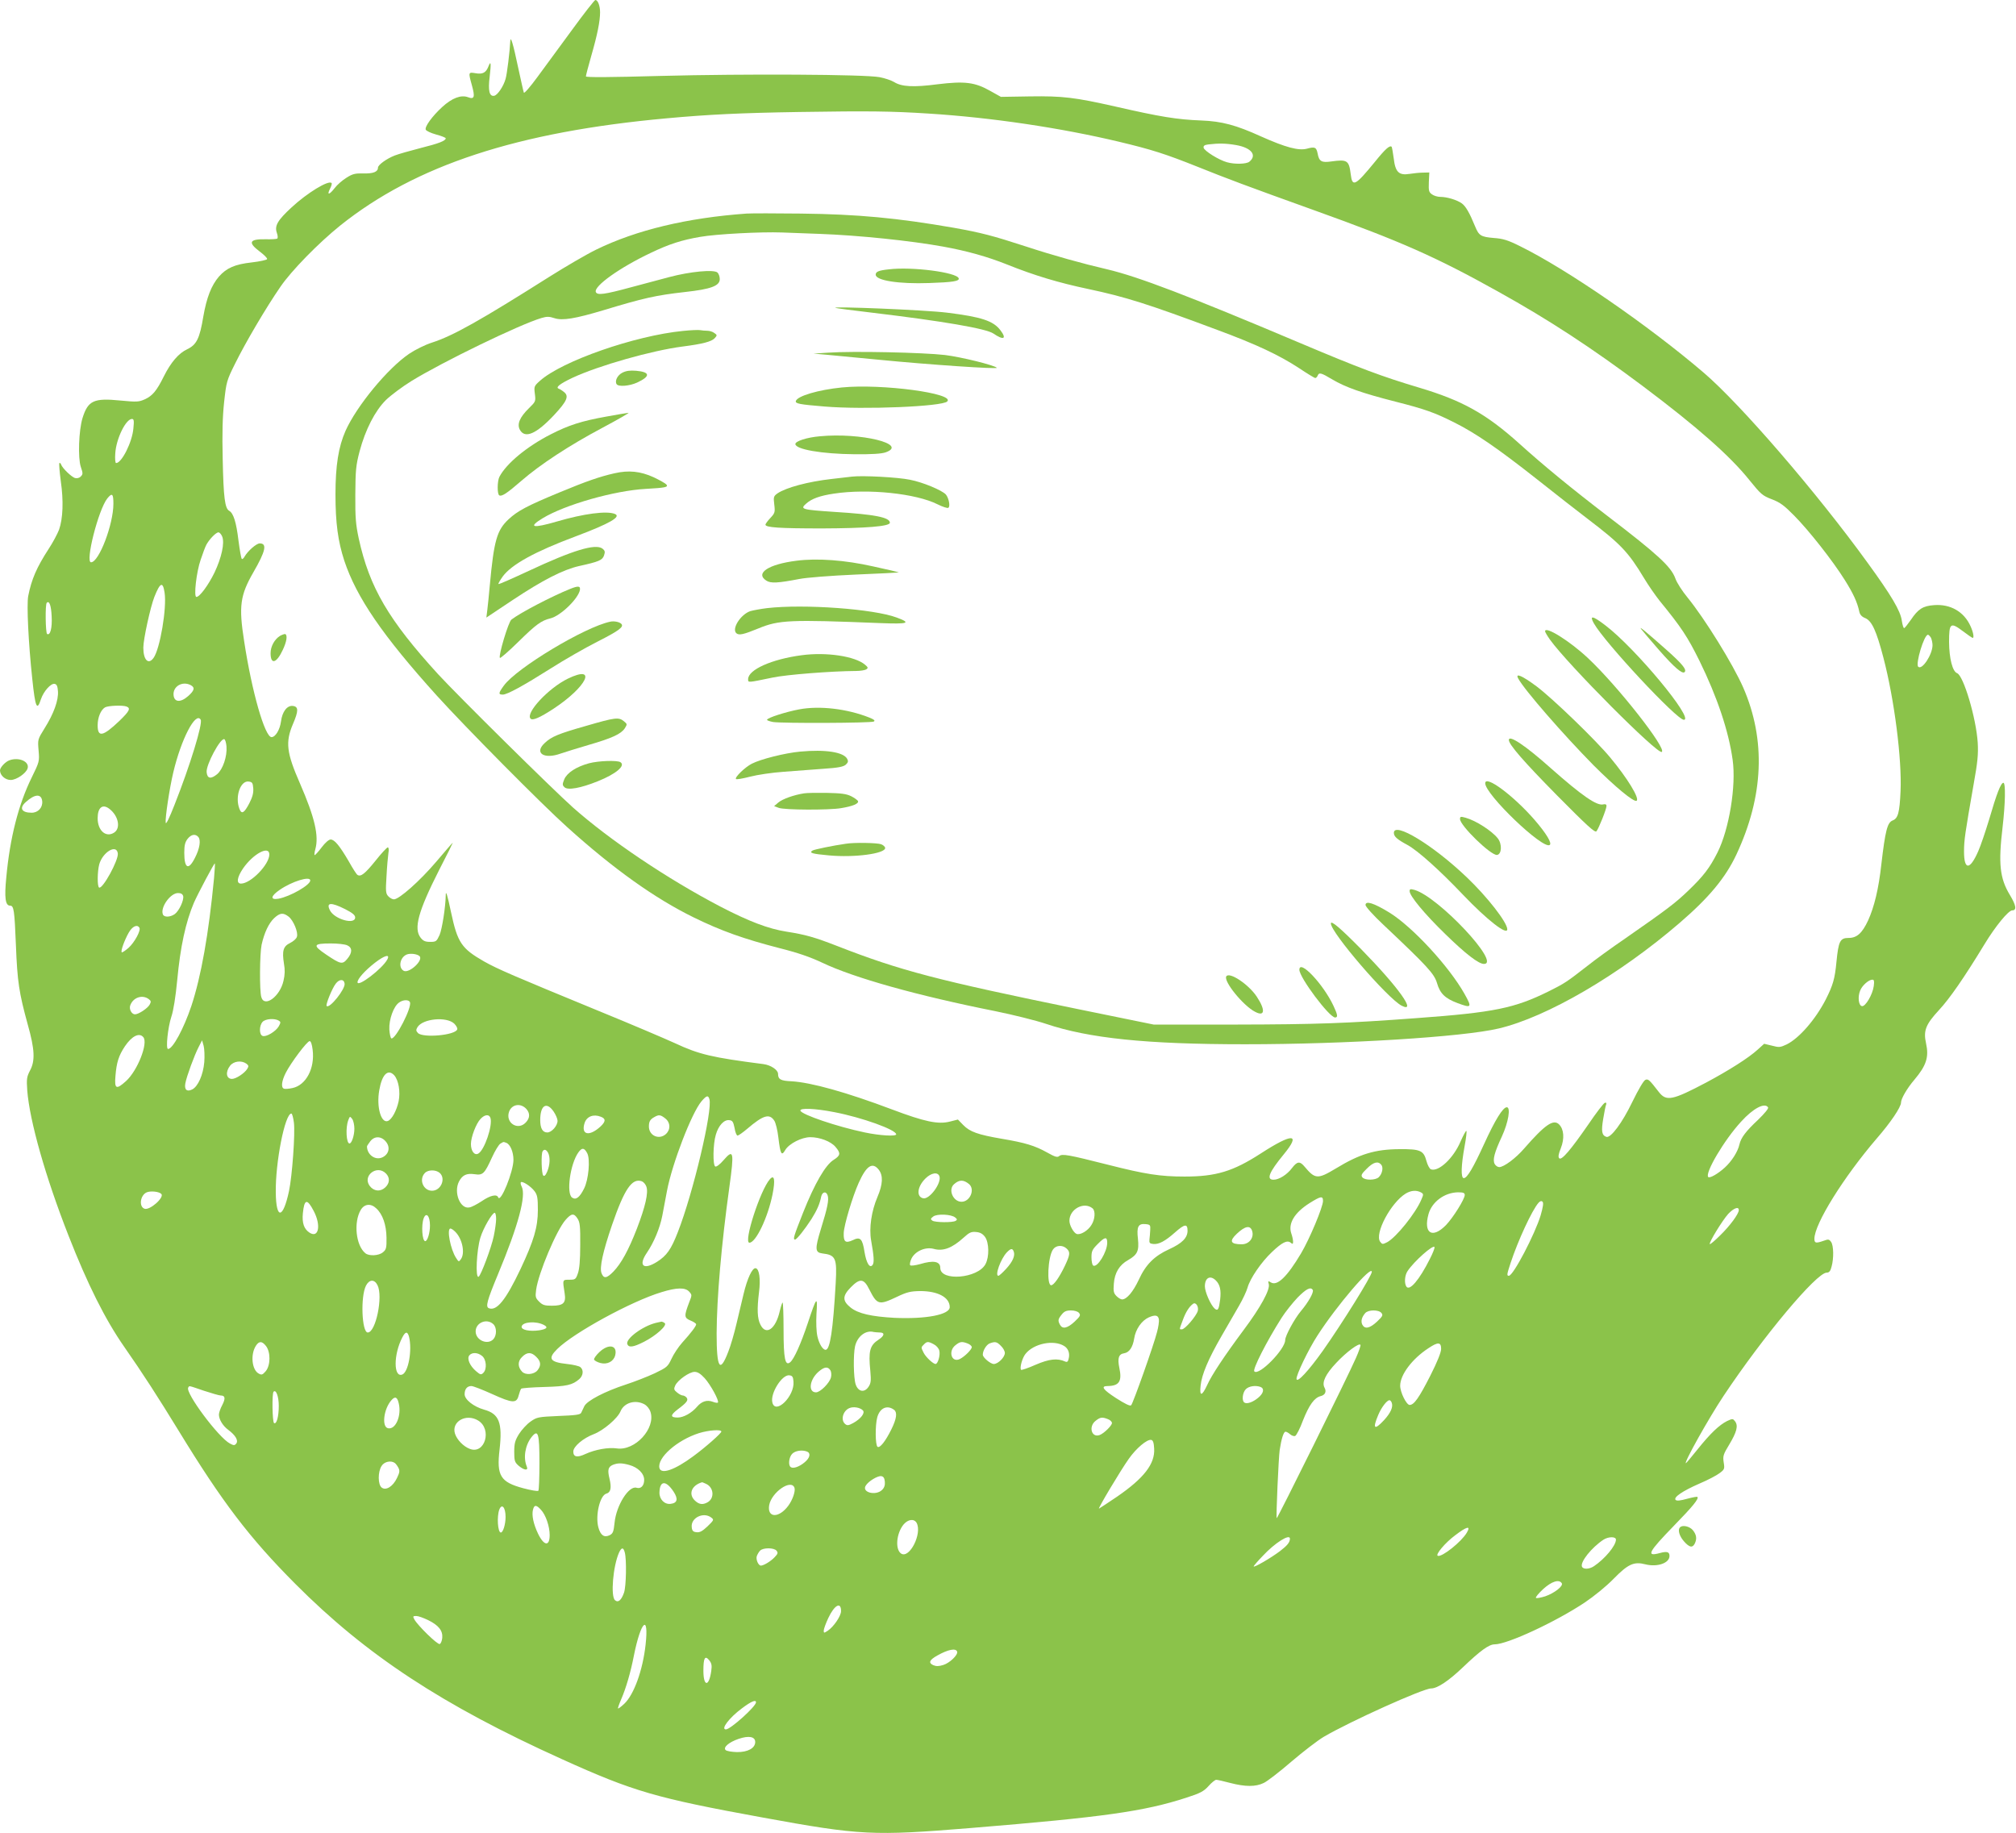 <?xml version="1.0" standalone="no"?>
<!DOCTYPE svg PUBLIC "-//W3C//DTD SVG 20010904//EN"
 "http://www.w3.org/TR/2001/REC-SVG-20010904/DTD/svg10.dtd">
<svg version="1.0" xmlns="http://www.w3.org/2000/svg"
 width="1280pt" height="1164pt" viewBox="0 0 1280 1164"
 preserveAspectRatio="xMidYMid meet">
<g transform="translate(0,1164) scale(0.1,-0.1)"
fill="#8bc34a" stroke="none">
<path d="M3634 11453 c-76 -104 -176 -239 -221 -301 -46 -63 -85 -108 -87
-100 -3 7 -19 81 -37 163 -30 143 -47 201 -49 165 -3 -65 -21 -212 -30 -241
-13 -47 -51 -103 -72 -107 -31 -6 -40 32 -29 121 10 86 8 106 -8 65 -15 -39
-36 -51 -81 -43 -47 8 -47 7 -24 -76 21 -75 16 -92 -25 -76 -44 16 -101 -5
-164 -63 -63 -58 -111 -124 -104 -143 3 -8 33 -22 66 -31 34 -9 61 -20 61 -24
0 -16 -44 -33 -160 -62 -66 -17 -140 -38 -163 -47 -52 -20 -107 -60 -107 -77
0 -27 -30 -39 -93 -37 -53 1 -69 -3 -108 -28 -26 -16 -59 -45 -74 -65 -34 -44
-51 -47 -30 -5 9 17 14 34 10 37 -19 20 -155 -63 -254 -155 -89 -82 -109 -117
-93 -162 6 -17 7 -33 2 -36 -5 -3 -38 -5 -73 -4 -104 2 -115 -20 -38 -78 28
-21 49 -42 47 -48 -1 -5 -45 -15 -97 -21 -108 -12 -160 -35 -209 -90 -48 -56
-78 -133 -99 -253 -23 -140 -43 -180 -102 -208 -55 -26 -104 -83 -149 -173
-45 -91 -72 -123 -120 -145 -38 -17 -51 -18 -155 -8 -170 17 -206 0 -241 -111
-24 -78 -30 -253 -11 -310 14 -41 14 -47 0 -61 -9 -10 -23 -13 -37 -10 -22 7
-80 62 -88 86 -3 8 -8 12 -11 9 -3 -3 1 -55 9 -115 18 -125 14 -236 -11 -308
-10 -26 -39 -81 -66 -122 -76 -117 -109 -193 -130 -300 -10 -55 1 -293 26
-526 19 -182 30 -206 55 -128 17 50 63 102 87 97 13 -2 19 -15 21 -47 4 -57
-27 -143 -85 -235 -44 -71 -44 -71 -38 -141 6 -69 5 -72 -44 -172 -84 -171
-138 -383 -161 -633 -13 -130 -6 -180 24 -180 24 0 28 -28 37 -250 9 -232 20
-304 75 -504 45 -159 48 -232 14 -294 -20 -39 -22 -52 -17 -125 15 -194 116
-550 262 -922 121 -309 232 -531 353 -705 118 -169 216 -321 347 -535 275
-450 448 -678 740 -971 451 -453 934 -770 1693 -1113 455 -206 597 -247 1277
-371 619 -113 696 -117 1320 -66 841 69 1098 105 1366 192 90 29 111 40 142
74 19 22 42 40 49 40 8 0 48 -9 89 -20 96 -25 162 -25 213 0 23 11 102 72 176
136 74 63 166 134 205 157 167 98 631 307 681 307 40 0 112 48 203 135 111
106 165 145 201 145 80 0 386 142 571 265 61 41 137 103 184 151 92 94 129
111 202 92 76 -19 153 8 153 53 0 26 -15 31 -60 19 -91 -25 -76 4 90 175 118
121 158 170 147 181 -2 3 -32 -3 -66 -12 -43 -12 -65 -14 -72 -7 -16 16 44 57
152 104 52 22 109 52 127 66 31 23 33 27 26 69 -6 40 -2 51 35 112 48 80 58
119 38 147 -15 19 -16 19 -51 3 -50 -25 -106 -78 -187 -179 -39 -49 -73 -89
-75 -89 -15 0 145 286 239 427 253 380 591 783 655 783 16 0 24 10 31 38 15
53 13 135 -3 157 -13 18 -18 18 -48 7 -49 -17 -58 -15 -58 13 0 94 185 391
396 637 88 101 154 199 154 228 0 24 38 90 85 145 76 90 93 144 74 230 -18 81
-3 120 82 212 68 73 160 206 289 418 69 114 152 215 176 215 30 0 25 32 -15
98 -64 106 -74 198 -46 432 17 147 20 280 5 280 -16 0 -43 -69 -90 -231 -24
-79 -55 -171 -70 -204 -53 -121 -90 -121 -90 -1 0 73 7 117 60 421 27 149 31
196 27 270 -10 156 -90 425 -131 441 -29 11 -50 92 -51 198 0 122 9 128 90 67
30 -23 57 -41 60 -41 10 0 4 36 -14 75 -41 91 -127 141 -231 133 -71 -5 -101
-24 -148 -94 -19 -27 -37 -50 -42 -52 -4 -2 -11 20 -15 47 -8 62 -66 160 -218
369 -322 445 -807 1007 -1040 1206 -353 302 -871 658 -1166 803 -76 38 -108
48 -166 52 -83 7 -95 15 -119 73 -36 88 -60 129 -85 147 -31 22 -94 41 -136
41 -17 0 -41 7 -53 16 -20 14 -22 23 -20 77 l3 62 -40 -1 c-22 0 -60 -4 -85
-8 -68 -11 -91 11 -101 99 -5 37 -11 70 -13 73 -12 11 -39 -12 -106 -95 -126
-154 -144 -163 -154 -79 -11 88 -22 95 -123 81 -62 -9 -78 0 -87 50 -8 40 -17
45 -68 31 -53 -14 -135 8 -292 78 -158 72 -249 96 -378 101 -155 6 -260 23
-548 89 -257 58 -333 67 -540 64 l-185 -3 -68 38 c-97 55 -162 63 -334 42
-153 -20 -228 -16 -276 14 -18 11 -60 25 -92 31 -94 18 -855 22 -1388 8 -326
-9 -477 -10 -477 -3 0 6 15 64 34 130 39 135 56 221 56 277 0 41 -14 78 -30
78 -5 0 -71 -84 -146 -187z m2261 -534 c400 -25 841 -91 1210 -179 209 -50
294 -77 504 -161 182 -73 298 -117 738 -275 546 -196 770 -295 1166 -516 324
-180 595 -358 917 -599 345 -259 555 -444 678 -598 72 -89 82 -98 142 -121 53
-20 79 -40 142 -104 93 -94 242 -283 320 -407 54 -86 80 -141 93 -202 4 -20
16 -33 39 -42 41 -18 70 -81 114 -250 70 -267 118 -647 109 -848 -6 -136 -16
-173 -50 -186 -34 -13 -47 -65 -72 -279 -17 -155 -45 -270 -84 -356 -38 -81
-71 -111 -124 -111 -54 0 -64 -20 -77 -152 -10 -107 -22 -148 -68 -239 -66
-128 -169 -246 -248 -285 -40 -19 -49 -20 -93 -8 l-50 12 -41 -37 c-58 -53
-183 -132 -327 -209 -214 -113 -253 -121 -300 -61 -62 80 -68 85 -86 78 -11
-4 -45 -62 -83 -140 -64 -133 -137 -231 -165 -222 -29 10 -33 36 -20 114 7 42
15 84 19 92 3 10 0 13 -9 10 -8 -3 -55 -64 -105 -138 -110 -159 -169 -229
-184 -214 -8 8 -5 27 10 64 24 61 20 120 -11 151 -36 36 -90 -2 -221 -152 -54
-63 -130 -119 -159 -119 -10 0 -23 9 -29 20 -14 26 -2 72 46 175 41 89 57 185
31 185 -25 0 -75 -82 -144 -233 -69 -151 -108 -217 -129 -217 -20 0 -17 82 5
202 10 54 15 98 11 98 -4 0 -20 -30 -36 -66 -45 -107 -140 -196 -189 -178 -9
4 -21 27 -28 52 -18 68 -39 77 -172 76 -155 -1 -253 -31 -404 -123 -115 -69
-131 -68 -198 12 -30 36 -47 34 -79 -8 -32 -43 -83 -75 -118 -75 -48 0 -28 48
64 160 112 136 58 138 -146 6 -175 -113 -283 -146 -483 -146 -155 0 -250 15
-486 75 -253 64 -291 71 -310 55 -12 -10 -27 -5 -77 23 -77 43 -139 62 -288
87 -151 26 -202 44 -244 87 l-34 35 -51 -13 c-75 -19 -160 -1 -367 77 -289
109 -514 172 -640 179 -67 3 -84 12 -84 47 0 25 -46 56 -93 62 -326 42 -408
61 -562 133 -66 30 -284 123 -485 205 -542 223 -640 265 -727 314 -143 82
-168 119 -209 311 -24 114 -34 145 -34 107 -1 -71 -23 -213 -39 -250 -19 -41
-22 -44 -60 -44 -31 0 -44 6 -60 26 -46 58 -16 168 118 432 49 94 87 172 86
172 -2 0 -49 -55 -106 -122 -104 -122 -235 -238 -268 -238 -10 0 -26 9 -36 20
-16 17 -17 32 -11 127 3 60 9 125 12 146 4 22 2 37 -4 37 -5 0 -41 -38 -78
-85 -67 -83 -93 -103 -114 -90 -6 3 -31 42 -56 87 -58 99 -90 138 -115 138
-11 0 -35 -21 -56 -49 -21 -28 -41 -50 -45 -50 -3 -1 -2 16 4 37 24 85 -4 203
-97 417 -86 196 -94 263 -45 378 36 84 36 111 -1 115 -36 4 -67 -36 -75 -99
-7 -52 -35 -99 -60 -99 -42 0 -125 287 -174 610 -35 222 -25 291 59 437 78
135 88 183 40 183 -21 0 -76 -48 -97 -85 -6 -11 -14 -17 -17 -13 -4 4 -13 56
-21 117 -14 117 -32 173 -59 188 -27 16 -36 82 -41 328 -4 165 -1 268 9 362
14 128 16 137 70 245 64 130 196 355 288 488 69 101 240 276 379 388 479 383
1125 595 2075 681 262 24 465 34 840 40 445 7 586 5 820 -10z m1953 -200 c98
-17 135 -65 84 -106 -19 -15 -93 -17 -142 -3 -51 14 -144 72 -148 92 -2 12 5
18 30 21 66 8 113 7 176 -4z m-7001 -1798 c-7 -87 -74 -221 -110 -221 -5 0 -8
27 -5 63 6 92 67 217 106 217 12 0 14 -11 9 -59z m-127 -479 c0 -132 -92 -372
-142 -372 -38 0 46 332 103 405 31 38 39 31 39 -33z m691 -209 c16 -41 -4
-133 -49 -228 -39 -80 -94 -155 -115 -155 -18 0 0 159 27 236 13 39 29 82 36
95 18 34 61 79 77 79 7 0 18 -12 24 -27z m-366 -356 c15 -97 -29 -357 -70
-414 -33 -46 -65 -13 -65 65 0 54 45 258 70 322 37 93 54 100 65 27z m-717
-151 c4 -73 -9 -123 -29 -111 -10 7 -13 188 -2 198 16 16 28 -18 31 -87z
m11932 -135 c5 -11 10 -32 10 -48 -1 -60 -67 -160 -91 -136 -18 18 37 203 62
203 4 0 13 -9 19 -19z m-11049 -301 c28 -15 24 -34 -17 -70 -48 -42 -88 -39
-92 7 -5 55 56 91 109 63z m-407 -136 c27 -11 18 -29 -46 -91 -105 -100 -138
-106 -138 -28 0 50 20 98 47 114 20 11 112 15 137 5z m470 -83 c15 -23 -67
-291 -166 -541 -34 -87 -54 -127 -56 -113 -4 30 24 217 48 318 50 212 142 389
174 336z m164 -170 c5 -64 -23 -145 -59 -176 -40 -33 -63 -29 -67 12 -5 46 87
218 112 210 6 -2 12 -23 14 -46z m170 -266 c2 -30 -5 -56 -25 -95 -33 -63 -49
-72 -63 -35 -29 76 6 179 58 173 24 -3 27 -8 30 -43z m-1340 -82 c4 -40 -26
-73 -67 -73 -64 0 -80 29 -38 67 58 53 100 55 105 6z m426 -48 c58 -44 74
-123 31 -151 -52 -34 -105 12 -105 91 0 68 31 93 74 60z m566 -180 c16 -20 8
-73 -22 -131 -41 -82 -68 -69 -68 32 0 47 5 67 21 88 23 29 50 34 69 11z
m-512 -103 c6 -42 -97 -230 -119 -217 -12 8 -11 101 1 147 22 78 110 131 118
70z m962 -7 c0 -64 -118 -185 -180 -185 -31 0 -25 40 13 96 65 94 167 148 167
89z m-351 -150 c-34 -355 -82 -624 -144 -812 -48 -143 -118 -273 -148 -273
-16 0 -1 138 21 205 13 37 27 126 37 230 20 215 54 370 106 493 25 57 130 255
133 250 2 -2 -1 -43 -5 -93z m611 -15 c0 -29 -127 -102 -202 -116 -54 -9 -50
17 9 57 77 53 193 89 193 59z m-807 -99 c6 -26 -26 -95 -54 -115 -29 -20 -68
-21 -75 -1 -17 44 48 135 96 135 19 0 29 -6 33 -19z m1028 -83 c47 -24 64 -38
64 -53 0 -48 -131 -12 -160 45 -26 51 6 53 96 8z m-358 -48 c30 -24 62 -100
52 -128 -3 -12 -23 -29 -43 -39 -44 -21 -52 -50 -39 -132 7 -37 6 -71 -3 -108
-22 -100 -122 -173 -141 -103 -12 41 -10 275 2 332 17 76 45 136 80 169 37 34
57 36 92 9z m-948 -70 c11 -17 -31 -94 -69 -128 -21 -18 -40 -31 -43 -28 -8 7
17 76 44 124 23 41 54 55 68 32z m1320 -112 c33 -15 33 -47 -1 -87 -30 -36
-42 -33 -134 29 -87 59 -82 70 31 70 43 0 90 -5 104 -12z m458 -68 c29 -26
-68 -114 -101 -93 -35 21 -22 86 21 103 23 9 66 3 80 -10z m-204 -22 c-31 -58
-189 -179 -189 -144 0 21 46 73 110 123 62 48 99 58 79 21z m-271 -153 c5 -35
-96 -161 -114 -142 -8 7 35 113 58 142 23 30 52 30 56 0z m9709 -15 c-7 -54
-53 -132 -75 -128 -22 4 -28 60 -11 100 13 32 54 68 77 68 11 0 13 -9 9 -40z
m-10953 -83 c15 -11 16 -17 7 -34 -12 -24 -71 -63 -94 -63 -21 0 -39 33 -30
57 18 50 76 70 117 40z m1659 -20 c13 -34 -91 -236 -118 -230 -5 2 -11 27 -13
57 -3 63 27 147 62 171 26 19 62 19 69 2z m-833 -117 c13 -8 13 -12 0 -36 -19
-33 -81 -70 -103 -61 -22 8 -22 64 0 89 18 20 77 24 103 8z m1114 -19 c13 -13
22 -29 19 -37 -14 -37 -216 -55 -249 -23 -13 14 -14 20 -3 38 34 54 184 68
233 22z m-1974 -86 c32 -38 -37 -213 -110 -279 -62 -56 -74 -50 -67 32 7 88
21 130 60 189 44 65 91 89 117 58z m387 -159 c-7 -80 -40 -155 -77 -173 -34
-17 -51 -1 -43 40 8 43 57 177 84 229 l22 43 10 -35 c5 -19 7 -66 4 -104z
m688 79 c15 -118 -42 -225 -128 -243 -23 -5 -48 -7 -54 -4 -20 7 -15 48 11
100 33 65 136 202 152 202 8 0 15 -21 19 -55z m-421 -88 c15 -11 16 -17 6 -33
-17 -28 -72 -64 -97 -64 -37 0 -43 44 -12 84 23 29 72 35 103 13z m939 -74
c28 -32 40 -105 28 -165 -13 -60 -43 -115 -68 -125 -43 -17 -74 88 -55 195 17
100 55 138 95 95z m2001 -151 c22 -69 -103 -596 -200 -844 -43 -111 -71 -150
-132 -189 -87 -55 -121 -25 -65 57 45 66 83 158 98 235 8 41 21 112 30 159 33
173 156 493 219 568 32 37 42 40 50 14z m-1161 -64 c23 -27 22 -57 -5 -85 -50
-53 -130 -2 -106 68 17 49 75 58 111 17z m172 -15 c14 -21 25 -47 25 -59 0
-32 -38 -74 -65 -74 -30 0 -45 26 -45 79 0 94 40 119 85 54z m7711 26 c4 -7
-23 -39 -63 -78 -79 -74 -109 -114 -119 -157 -10 -46 -49 -107 -93 -147 -44
-40 -95 -69 -105 -60 -23 24 101 235 209 352 76 84 150 123 171 90z m-5929
-30 c177 -34 393 -112 393 -141 0 -14 -104 -8 -199 12 -177 37 -400 113 -409
138 -6 19 92 15 215 -9z m-3431 -66 c9 -69 -11 -340 -31 -435 -38 -178 -82
-183 -84 -10 -3 192 58 502 99 502 5 0 12 -26 16 -57z m1248 29 c15 -48 -38
-204 -77 -226 -24 -14 -47 15 -47 61 0 43 33 130 61 159 27 29 55 31 63 6z
m700 8 c33 -12 33 -30 -1 -62 -72 -66 -126 -54 -101 23 14 41 56 57 102 39z
m410 -11 c33 -26 35 -70 4 -99 -43 -39 -108 -11 -108 48 0 32 8 45 35 60 28
16 39 15 69 -9z m-1974 -65 c0 -43 -17 -94 -31 -94 -20 0 -26 99 -8 147 10 27
11 27 25 9 8 -11 14 -39 14 -62z m2666 51 c9 -13 21 -62 26 -107 13 -108 20
-120 44 -79 24 40 104 81 159 81 60 0 131 -27 160 -62 34 -40 32 -54 -12 -82
-52 -32 -121 -151 -194 -335 -59 -149 -66 -171 -51 -171 11 0 64 68 104 130
35 56 52 94 62 143 7 31 32 36 41 7 9 -27 -1 -78 -43 -213 -39 -128 -37 -149
9 -155 85 -10 94 -29 85 -189 -17 -300 -36 -423 -64 -423 -18 0 -41 37 -52 85
-7 31 -9 86 -6 145 8 116 1 109 -55 -60 -44 -132 -87 -228 -112 -249 -32 -26
-42 22 -42 207 0 94 -3 172 -6 172 -3 0 -11 -24 -18 -54 -26 -115 -88 -158
-123 -86 -20 39 -22 98 -9 205 11 84 2 149 -21 153 -21 4 -53 -63 -77 -164
-10 -43 -30 -128 -45 -189 -14 -60 -37 -140 -52 -177 -53 -139 -74 -107 -74
115 1 226 30 564 81 931 31 224 27 244 -37 170 -24 -28 -46 -44 -53 -40 -16
10 -14 143 4 202 17 59 53 97 86 92 20 -2 25 -11 33 -50 4 -27 13 -48 19 -48
5 0 33 19 61 43 102 87 141 99 172 52z m-2463 -137 c26 -35 15 -77 -25 -96
-45 -21 -97 16 -98 69 0 4 10 18 21 33 28 36 73 33 102 -6z m762 -4 c25 -10
45 -58 45 -108 0 -74 -82 -277 -97 -238 -8 22 -50 13 -104 -24 -29 -19 -64
-38 -79 -40 -58 -12 -101 95 -66 164 22 42 48 54 99 47 53 -8 63 2 111 107 19
42 43 81 53 87 22 13 18 12 38 5z m513 -65 c21 -38 9 -170 -20 -226 -28 -56
-51 -73 -75 -57 -39 25 -13 214 39 287 23 32 37 31 56 -4z m-248 2 c14 -28 12
-76 -5 -118 -11 -26 -19 -33 -26 -26 -11 11 -14 137 -4 153 10 16 23 12 35 -9z
m5290 -76 c14 -17 7 -57 -16 -79 -20 -20 -88 -21 -104 -1 -10 12 -6 22 28 55
42 42 71 50 92 25z m-3191 -31 c29 -37 27 -92 -8 -174 -38 -89 -54 -197 -40
-276 18 -101 20 -138 10 -154 -18 -26 -40 9 -52 81 -13 85 -27 99 -75 75 -46
-21 -59 -11 -57 46 2 51 56 231 95 318 49 109 87 134 127 84z m-3129 -24 c27
-27 25 -62 -4 -89 -31 -29 -73 -25 -99 10 -47 64 46 136 103 79z m342 3 c40
-36 8 -113 -49 -113 -55 0 -85 70 -46 112 20 22 70 23 95 1z m3173 -22 c13
-43 -63 -147 -103 -139 -45 9 -39 73 13 125 38 38 80 44 90 14z m-1861 -65
c14 -38 -7 -128 -60 -266 -54 -139 -100 -222 -149 -273 -43 -44 -62 -47 -76
-10 -13 35 8 134 67 306 79 229 127 299 189 277 11 -4 24 -19 29 -34z m2049
16 c39 -34 6 -112 -48 -112 -54 0 -87 78 -47 112 33 29 60 29 95 0z m-2759
-45 c18 -24 21 -43 21 -120 0 -109 -26 -195 -110 -374 -94 -198 -151 -268
-201 -249 -22 9 -13 45 58 216 130 312 180 500 150 557 -6 11 -8 23 -5 27 10
9 64 -26 87 -57z m-2370 -17 c22 -22 -74 -107 -107 -94 -37 14 -26 87 15 104
25 10 77 5 92 -10z m7997 10 c18 -10 18 -13 4 -45 -36 -87 -161 -242 -218
-272 -28 -14 -31 -14 -44 3 -37 51 67 247 162 306 34 20 67 23 96 8z m279 -17
c0 -26 -74 -144 -119 -191 -87 -89 -145 -53 -111 70 22 78 102 137 188 138 33
0 42 -4 42 -17z m-900 -38 c0 -38 -85 -241 -139 -332 -89 -150 -152 -210 -192
-185 -18 11 -19 10 -13 -12 8 -35 -52 -146 -159 -289 -122 -164 -204 -287
-233 -352 -33 -71 -49 -72 -41 -2 7 70 49 169 132 313 38 65 88 153 112 194
24 41 48 93 54 115 16 58 87 162 155 226 65 62 97 77 119 59 12 -10 15 -9 15
7 0 11 -5 34 -11 51 -22 63 19 132 115 193 72 45 86 48 86 14z m1382 -91 c-36
-119 -174 -384 -202 -384 -14 0 -13 8 11 81 47 143 136 335 177 382 11 12 19
14 26 7 7 -7 3 -34 -12 -86z m-7790 27 c48 -91 31 -175 -27 -137 -35 23 -48
61 -42 123 9 91 27 95 69 14z m397 17 c41 -37 64 -106 65 -186 1 -66 -2 -76
-23 -93 -26 -22 -88 -25 -111 -6 -61 49 -76 198 -29 276 23 38 64 42 98 9z
m4548 0 c19 -16 16 -69 -7 -105 -22 -37 -71 -66 -95 -57 -19 8 -45 55 -45 83
0 75 93 124 147 79z m4103 -11 c0 -24 -57 -101 -119 -161 -33 -33 -63 -58 -65
-55 -8 8 80 151 117 192 35 37 67 49 67 24z m-7890 -56 c0 -22 -7 -71 -15
-109 -15 -73 -81 -248 -96 -258 -22 -13 -13 170 11 248 18 60 75 158 91 158 5
0 9 -18 9 -39z m-420 -42 c0 -47 -16 -99 -30 -99 -20 0 -26 102 -10 145 16 42
40 15 40 -46z m937 44 c15 -23 18 -49 17 -168 0 -95 -5 -153 -15 -180 -13 -38
-17 -40 -54 -40 -44 0 -44 2 -30 -86 10 -62 -8 -79 -81 -79 -46 0 -59 4 -81
26 -23 23 -25 30 -19 75 14 105 129 378 187 444 37 42 53 44 76 8z m2398 7
c13 -10 13 -15 3 -21 -18 -12 -130 -11 -148 1 -13 9 -12 13 5 26 24 19 115 15
140 -6z m1238 -80 c-1 -19 -3 -46 -5 -60 -2 -21 2 -26 24 -28 35 -4 76 18 138
73 62 55 80 57 80 11 0 -45 -35 -80 -116 -117 -95 -43 -150 -98 -194 -195 -36
-76 -76 -124 -106 -124 -8 0 -24 10 -35 21 -18 18 -21 30 -17 79 5 69 35 119
91 150 59 34 70 58 62 135 -9 77 2 98 49 93 29 -3 31 -6 29 -38z m646 -2 c16
-44 -16 -88 -65 -88 -72 0 -81 20 -31 67 51 48 83 55 96 21z m-5058 -9 c45
-45 63 -136 35 -174 -13 -18 -14 -17 -30 8 -36 54 -61 187 -36 187 6 0 19 -9
31 -21z m3363 -32 c26 -36 28 -127 3 -173 -48 -91 -287 -111 -287 -24 0 42
-43 50 -129 24 -30 -8 -57 -12 -62 -7 -4 4 -1 23 8 42 23 47 88 76 141 62 60
-17 117 5 190 71 36 33 49 39 79 36 26 -2 42 -11 57 -31z m776 -37 c0 -58 -63
-161 -89 -145 -6 3 -11 27 -11 52 0 39 5 50 39 84 46 47 61 49 61 9z m-258
-37 c24 -22 23 -38 -11 -110 -35 -73 -70 -123 -87 -123 -29 0 -21 178 11 226
18 28 60 32 87 7z m2307 -65 c-67 -134 -130 -208 -150 -176 -14 22 -10 72 8
98 41 62 164 171 171 152 2 -6 -11 -39 -29 -74z m-2643 47 c11 -27 -6 -65 -48
-111 -22 -24 -44 -44 -49 -44 -24 0 14 106 53 148 25 26 36 28 44 7z m2274
-130 c0 -25 -189 -328 -311 -501 -92 -129 -162 -204 -167 -180 -5 21 75 188
133 277 123 191 345 450 345 404z m-990 -55 c26 -26 34 -61 27 -121 -8 -62
-14 -74 -34 -58 -25 21 -63 106 -63 142 0 55 34 73 70 37z m-5323 -30 c36 -71
-11 -300 -62 -300 -38 0 -47 229 -11 298 21 40 54 41 73 2z m3122 -26 c50 -99
61 -102 175 -48 65 31 87 36 149 37 112 0 187 -40 187 -102 0 -48 -151 -77
-350 -68 -147 8 -232 27 -280 66 -52 42 -52 73 2 128 58 59 83 56 117 -13z
m-1143 -15 c18 -20 18 -22 0 -67 -33 -87 -33 -99 8 -116 20 -8 36 -19 36 -24
0 -11 -30 -52 -89 -117 -24 -27 -55 -74 -68 -103 -23 -49 -29 -54 -106 -91
-45 -21 -127 -53 -182 -71 -135 -44 -248 -103 -265 -138 -7 -15 -16 -34 -20
-42 -6 -12 -36 -16 -143 -20 -131 -6 -138 -7 -179 -36 -23 -16 -56 -52 -73
-79 -25 -41 -30 -59 -30 -113 0 -57 3 -66 28 -88 34 -29 63 -33 52 -6 -24 56
-11 136 30 188 42 52 50 26 50 -166 0 -92 -3 -171 -7 -175 -4 -4 -46 3 -95 16
-146 39 -171 79 -151 247 19 169 -3 226 -98 252 -67 19 -124 64 -124 98 0 33
16 52 43 52 11 0 70 -23 132 -51 130 -59 155 -60 168 -9 5 19 12 38 16 43 4 4
70 9 147 11 142 4 178 12 222 50 25 22 29 58 7 76 -8 7 -46 16 -85 20 -109 12
-124 34 -62 95 104 103 472 304 662 361 97 30 151 31 176 3z m3959 11 c8 -14
-27 -77 -76 -135 -40 -48 -99 -156 -99 -183 0 -59 -167 -229 -196 -199 -13 12
79 192 173 340 24 38 70 95 101 128 55 56 84 71 97 49z m-730 -133 c-9 -32
-81 -117 -101 -117 -17 0 -18 -5 6 59 18 50 41 86 65 103 17 13 37 -17 30 -45z
m-754 -13 c11 -14 8 -21 -28 -55 -46 -43 -77 -49 -93 -20 -14 27 -13 35 11 65
16 20 29 26 59 26 22 0 43 -6 51 -16z m1920 0 c11 -14 8 -21 -28 -55 -46 -43
-77 -49 -93 -20 -11 22 -5 47 18 74 19 22 85 23 103 1z m-1413 -41 c2 -12 -3
-49 -12 -81 -20 -80 -152 -452 -164 -464 -7 -7 -39 9 -97 46 -83 54 -98 76
-52 76 73 1 92 30 74 115 -13 62 -4 88 30 93 33 5 55 38 64 93 9 60 48 115 93
135 41 18 60 14 64 -13z m-4226 -30 c22 -20 23 -70 1 -95 -36 -40 -113 -8
-113 49 0 55 70 85 112 46z m321 -5 c29 -15 19 -26 -28 -34 -62 -9 -117 2
-113 24 6 30 91 36 141 10z m2133 -48 c33 0 30 -21 -7 -45 -57 -37 -66 -73
-53 -201 5 -59 4 -75 -11 -98 -26 -40 -66 -33 -82 14 -14 41 -16 189 -4 243
15 63 68 104 119 90 8 -1 25 -3 38 -3z m-2989 -27 c21 -85 -4 -225 -43 -240
-56 -21 -56 127 0 235 20 39 33 41 43 5z m-908 -59 c30 -39 29 -123 -2 -160
-20 -23 -26 -25 -44 -15 -44 23 -54 122 -18 177 20 31 39 30 64 -2z m4240 11
c16 -8 32 -26 35 -41 7 -27 -9 -84 -24 -84 -15 0 -61 43 -75 70 -18 36 -18 35
1 54 19 20 28 20 63 1z m215 5 c14 -5 26 -16 26 -23 0 -15 -44 -59 -75 -75
-53 -27 -77 49 -29 87 30 24 42 25 78 11z m211 -15 c14 -13 25 -33 25 -45 0
-27 -43 -70 -70 -70 -21 0 -70 41 -70 59 0 26 22 62 42 71 36 14 47 12 73 -15z
m402 -1 c26 -16 37 -47 28 -81 -4 -19 -10 -23 -23 -17 -49 22 -101 16 -187
-21 -47 -21 -89 -35 -92 -32 -10 11 7 75 28 101 52 66 179 92 246 50z m1852
-76 c-46 -107 -499 -1022 -503 -1017 -5 6 12 386 19 433 11 72 25 116 37 116
6 0 19 -7 29 -16 10 -9 25 -14 32 -11 8 3 31 47 50 99 39 98 72 144 112 154
29 7 39 29 24 55 -17 33 7 84 75 156 63 68 148 131 154 114 2 -5 -11 -43 -29
-83z m541 58 c0 -22 -24 -82 -69 -171 -72 -141 -103 -185 -131 -185 -20 0 -60
80 -60 122 0 69 75 170 179 238 61 41 81 40 81 -4z m-6089 -45 c27 -22 32 -83
8 -107 -14 -14 -19 -13 -46 10 -40 34 -60 80 -43 101 17 20 53 19 81 -4z m344
-6 c30 -29 32 -55 7 -86 -22 -26 -75 -31 -97 -8 -28 29 -29 66 -1 93 32 33 60
33 91 1z m1868 -86 c5 -9 7 -29 3 -44 -9 -36 -68 -95 -95 -95 -51 0 -42 79 15
130 38 33 60 36 77 9z m-799 -49 c38 -42 94 -145 84 -155 -3 -3 -17 -1 -32 5
-37 14 -71 3 -100 -31 -34 -40 -86 -69 -123 -69 -48 0 -48 15 -1 51 60 45 70
59 57 76 -6 7 -17 13 -24 13 -7 0 -23 8 -36 19 -20 16 -22 22 -12 44 16 35 90
87 123 87 20 0 38 -12 64 -40z m564 -22 c8 -92 -114 -212 -134 -133 -15 58 62
180 108 173 19 -2 24 -10 26 -40z m-3743 -58 c49 -16 97 -30 106 -30 29 0 32
-18 10 -61 -12 -22 -21 -49 -21 -60 0 -31 25 -72 59 -97 46 -34 66 -68 51 -87
-10 -13 -16 -13 -40 0 -72 37 -285 323 -265 355 8 13 -3 15 100 -20z m6709 24
c25 -10 19 -40 -15 -68 -33 -28 -72 -42 -88 -31 -18 11 -12 64 9 85 20 20 63
26 94 14z m-6234 -120 c0 -68 -14 -119 -30 -109 -11 7 -14 188 -3 199 16 16
33 -31 33 -90z m762 15 c18 -78 -20 -167 -68 -157 -42 8 -28 124 22 179 23 26
37 19 46 -22z m6304 6 c11 -27 -6 -65 -48 -111 -62 -67 -75 -56 -37 33 20 48
55 93 71 93 5 0 11 -7 14 -15z m-4746 -10 c17 -9 33 -28 40 -49 34 -105 -98
-249 -214 -232 -52 8 -137 -7 -198 -35 -53 -25 -78 -20 -78 15 0 32 62 85 131
111 60 23 151 100 169 145 23 54 92 75 150 45z m1388 -39 c17 -16 -12 -54 -61
-81 -30 -16 -38 -17 -51 -6 -30 25 -14 84 27 101 26 11 67 4 85 -14z m200 2
c20 -17 14 -57 -18 -122 -38 -77 -73 -121 -88 -112 -15 9 -16 137 -2 188 17
60 64 80 108 46z m-2642 -67 c90 -55 43 -217 -53 -180 -40 15 -81 57 -94 96
-25 77 70 131 147 84z m3998 9 c14 -5 26 -16 26 -25 0 -16 -51 -66 -78 -76
-52 -19 -72 54 -26 90 30 24 42 25 78 11z m-2454 -79 c0 -11 -102 -101 -180
-158 -115 -85 -202 -116 -213 -74 -16 64 110 177 251 222 61 19 142 25 142 10z
m2748 -108 c6 -97 -65 -188 -235 -305 -59 -40 -111 -74 -115 -76 -11 -5 137
243 189 316 47 67 116 125 142 120 12 -2 17 -18 19 -55z m-2204 -19 c25 -10
19 -40 -15 -68 -33 -28 -72 -42 -88 -31 -18 11 -12 64 9 85 20 20 63 26 94 14z
m-2618 -72 c6 -4 16 -17 23 -30 10 -19 9 -30 -8 -65 -26 -55 -70 -82 -97 -62
-25 18 -26 100 -1 138 17 27 58 36 83 19z m1489 -13 c55 -15 95 -54 95 -95 0
-37 -21 -58 -48 -50 -49 16 -129 -111 -140 -222 -6 -57 -10 -68 -31 -79 -35
-17 -58 -1 -72 50 -20 76 10 203 51 214 27 7 34 36 20 94 -14 57 -9 76 22 89
31 12 56 12 103 -1z m1623 -106 c2 -22 -3 -38 -17 -52 -40 -40 -132 -16 -104
27 16 27 75 63 98 60 14 -2 21 -12 23 -35z m-1341 -64 c30 -46 24 -72 -19 -77
-39 -5 -72 29 -71 72 2 77 41 79 90 5z m206 50 c50 -23 55 -93 8 -118 -30 -16
-52 -13 -78 11 -44 41 -23 97 44 117 1 1 13 -4 26 -10z m561 -24 c8 -21 -11
-77 -39 -115 -60 -81 -136 -78 -121 5 16 81 138 166 160 110z m-1834 -186 c0
-47 -16 -99 -30 -99 -20 0 -26 102 -10 145 16 42 40 15 40 -46z m225 45 c30
-32 55 -105 55 -160 0 -74 -36 -70 -74 9 -29 61 -41 117 -32 152 8 32 21 32
51 -1z m1081 -49 c18 -14 17 -16 -24 -56 -32 -30 -49 -40 -70 -37 -21 2 -28 9
-30 32 -7 59 74 99 124 61z m1304 -34 c36 -68 -45 -228 -98 -195 -40 26 -31
129 15 185 29 34 67 38 83 10z m3493 -62 c-34 -58 -157 -156 -184 -147 -18 6
47 84 111 131 75 57 100 62 73 16z m-1123 -38 c0 -23 -16 -43 -63 -79 -58 -44
-167 -107 -167 -97 0 4 26 34 58 67 77 83 172 142 172 109z m2070 -6 c0 -38
-70 -122 -140 -169 -30 -20 -69 -21 -76 -2 -11 30 61 120 136 170 32 21 80 21
80 1z m-6293 -82 c12 -45 9 -215 -5 -255 -17 -48 -37 -65 -57 -48 -29 24 -13
218 26 304 16 33 27 33 36 -1z m963 12 c11 -13 9 -20 -11 -41 -24 -26 -70 -54
-88 -54 -16 0 -33 39 -26 60 4 11 13 27 21 35 20 20 88 19 104 0z m4986 -207
c11 -18 -47 -63 -105 -83 -29 -9 -55 -14 -59 -10 -4 4 17 29 46 56 54 49 101
64 118 37z m-4576 -177 c0 -31 -47 -100 -85 -125 -23 -15 -25 -15 -25 1 0 10
13 46 29 80 39 83 81 106 81 44z m-2622 -57 c67 -33 94 -67 90 -113 -2 -19 -9
-36 -16 -39 -15 -5 -140 118 -161 156 -11 20 -9 22 12 22 13 0 46 -12 75 -26z
m1381 -156 c-18 -163 -74 -317 -135 -375 -20 -19 -38 -32 -40 -30 -2 2 7 28
20 58 30 69 60 170 81 279 44 219 96 267 74 68z m1978 -44 c7 -21 -48 -73 -88
-85 -29 -9 -45 -9 -64 -1 -32 15 -24 33 26 61 69 39 118 48 126 25z m-1561
-122 c-14 -103 -50 -103 -50 1 0 81 10 99 37 66 15 -19 18 -33 13 -67z m284
-200 c0 -26 -162 -172 -191 -172 -35 0 21 74 102 134 57 43 89 57 89 38z m-5
-252 c0 -39 -47 -65 -116 -64 -33 1 -65 6 -72 13 -17 17 21 50 83 71 65 22
105 14 105 -20z"/>
<path d="M4740 10284 c-378 -27 -701 -105 -953 -228 -62 -30 -195 -108 -297
-172 -438 -277 -613 -376 -747 -419 -44 -14 -108 -46 -145 -71 -137 -93 -333
-331 -404 -489 -45 -102 -64 -220 -64 -405 0 -181 16 -297 56 -420 78 -234
244 -476 586 -855 180 -199 673 -697 831 -838 294 -265 555 -451 802 -572 176
-86 317 -136 545 -195 116 -29 196 -57 270 -92 201 -96 603 -209 1100 -308
113 -23 257 -59 320 -80 273 -92 636 -130 1265 -130 639 0 1382 46 1610 100
307 72 767 341 1150 671 187 161 291 287 360 434 173 370 188 727 43 1060 -65
148 -244 437 -354 572 -33 40 -68 94 -77 121 -27 74 -110 151 -432 397 -226
173 -404 319 -558 458 -211 190 -362 274 -637 356 -235 70 -379 124 -755 283
-714 302 -1030 422 -1225 468 -159 37 -339 87 -516 145 -212 69 -285 88 -459
119 -357 62 -610 86 -970 90 -159 2 -315 2 -345 0z m465 -129 c246 -9 576 -43
785 -81 148 -27 278 -63 403 -113 177 -71 328 -116 517 -156 236 -50 379 -95
820 -260 246 -91 393 -160 519 -243 51 -34 97 -62 102 -62 5 0 12 7 15 15 9
22 21 19 93 -24 82 -49 189 -87 401 -141 189 -48 250 -70 375 -133 134 -67
275 -164 520 -357 121 -96 267 -210 325 -254 210 -160 258 -210 358 -376 28
-47 73 -111 99 -144 139 -170 177 -228 253 -381 113 -230 186 -448 211 -630
23 -164 -22 -439 -96 -587 -50 -99 -89 -150 -187 -244 -84 -80 -130 -115 -400
-303 -82 -56 -190 -134 -240 -174 -131 -102 -143 -110 -243 -160 -218 -108
-346 -135 -840 -171 -442 -33 -639 -40 -1145 -41 l-525 0 -480 98 c-893 183
-1128 244 -1530 401 -144 56 -201 72 -322 91 -114 18 -236 64 -419 159 -335
175 -703 422 -937 630 -134 120 -728 707 -855 845 -315 345 -436 551 -504 861
-19 89 -23 132 -22 280 1 156 4 186 27 274 37 139 98 257 167 326 31 30 103
84 161 120 196 121 686 359 827 401 34 10 49 10 82 -1 51 -17 133 -3 310 50
258 78 333 95 519 116 165 18 221 39 221 82 0 16 -7 35 -15 42 -24 20 -173 6
-305 -29 -63 -17 -171 -46 -240 -64 -173 -47 -218 -53 -227 -31 -14 37 153
156 350 249 117 56 196 81 312 101 102 18 385 33 520 28 50 -2 158 -6 240 -9z"/>
<path d="M5644 9930 c-66 -7 -84 -15 -84 -34 0 -37 147 -60 340 -53 150 5 193
12 187 30 -12 38 -297 75 -443 57z"/>
<path d="M5305 9685 c6 -2 109 -16 230 -30 451 -54 727 -101 773 -133 64 -44
86 -34 44 21 -45 60 -121 85 -340 112 -136 17 -742 42 -707 30z"/>
<path d="M4337 9539 c-307 -30 -770 -192 -909 -317 -37 -33 -38 -36 -32 -83 6
-47 5 -49 -38 -91 -58 -57 -77 -101 -57 -137 32 -58 105 -26 218 95 81 87 95
119 62 145 -12 10 -27 19 -33 21 -23 8 6 31 86 69 167 78 506 174 701 199 125
16 183 31 203 53 16 18 16 20 -3 33 -10 8 -30 14 -44 14 -14 0 -35 2 -46 4
-11 2 -60 0 -108 -5z"/>
<path d="M5260 9401 l-95 -6 80 -7 c44 -4 195 -19 335 -32 314 -31 758 -61
749 -51 -18 17 -224 68 -329 81 -136 16 -586 26 -740 15z"/>
<path d="M3952 9274 c-32 -16 -50 -53 -37 -73 11 -18 82 -12 130 10 86 40 84
67 -6 75 -39 3 -63 0 -87 -12z"/>
<path d="M5345 9180 c-149 -15 -282 -54 -292 -86 -5 -17 26 -22 182 -35 253
-21 747 0 779 32 53 51 -415 114 -669 89z"/>
<path d="M3849 8995 c-156 -28 -238 -54 -353 -113 -151 -77 -281 -185 -325
-269 -14 -27 -15 -110 -1 -118 15 -9 48 12 140 92 121 105 306 226 515 337 99
53 173 95 165 95 -8 -1 -72 -11 -141 -24z"/>
<path d="M5205 8870 c-82 -7 -155 -31 -155 -49 0 -34 167 -63 375 -65 110 -1
172 3 198 12 147 52 -158 127 -418 102z"/>
<path d="M3901 8635 c-93 -21 -177 -50 -348 -121 -208 -86 -267 -118 -324
-171 -74 -69 -93 -135 -119 -418 -5 -60 -13 -132 -16 -158 l-6 -48 168 112
c190 126 319 192 420 215 127 28 148 37 159 67 8 24 6 31 -10 44 -45 33 -189
-11 -469 -142 -103 -48 -189 -86 -191 -83 -3 2 10 24 27 48 56 76 204 158 464
255 216 81 291 125 248 142 -52 21 -197 2 -368 -48 -154 -45 -187 -38 -90 21
142 86 455 175 653 186 126 7 146 11 132 28 -6 7 -43 28 -81 46 -84 38 -158
46 -249 25z"/>
<path d="M5410 8614 c-19 -2 -78 -9 -130 -15 -150 -17 -287 -54 -343 -91 -25
-18 -27 -23 -21 -71 6 -49 4 -55 -25 -86 -17 -18 -31 -37 -31 -42 0 -18 87
-24 360 -24 277 1 430 13 430 36 0 34 -94 53 -353 69 -206 14 -219 17 -179 52
35 32 89 51 177 64 216 33 521 1 658 -68 32 -16 63 -26 68 -22 14 8 3 63 -16
85 -26 27 -145 77 -227 93 -76 16 -301 28 -368 20z"/>
<path d="M5058 8080 c-178 -22 -265 -79 -193 -126 28 -19 75 -16 210 10 46 9
198 21 357 28 153 6 277 13 275 14 -1 1 -75 19 -164 38 -177 40 -354 53 -485
36z"/>
<path d="M3620 7901 c-117 -47 -318 -152 -373 -195 -19 -14 -84 -232 -73 -243
3 -4 57 43 119 104 111 109 144 133 202 147 64 16 176 124 187 180 4 26 -10
28 -62 7z"/>
<path d="M4870 7779 c-41 -5 -88 -14 -106 -19 -62 -21 -121 -114 -88 -141 17
-14 46 -7 139 31 131 54 199 57 773 34 178 -7 201 0 106 35 -146 55 -588 87
-824 60z"/>
<path d="M10120 7682 c69 -122 526 -612 571 -612 70 0 -308 456 -500 601 -80
61 -101 64 -71 11z"/>
<path d="M3875 7693 c-161 -33 -595 -294 -676 -406 -35 -48 -36 -57 -6 -57 29
1 128 55 307 168 80 51 212 127 293 168 140 71 171 95 151 114 -13 12 -46 18
-69 13z"/>
<path d="M10421 7645 c8 -11 60 -72 115 -135 94 -107 146 -152 160 -137 15 15
-15 52 -114 140 -132 117 -182 158 -161 132z"/>
<path d="M9810 7632 c0 -5 14 -29 31 -53 115 -160 683 -730 710 -713 33 20
-280 419 -469 596 -115 108 -272 206 -272 170z"/>
<path d="M5090 7480 c-190 -25 -340 -92 -340 -152 0 -23 -5 -23 155 10 89 19
374 41 530 42 28 0 57 5 65 10 13 9 12 13 -8 30 -64 54 -245 81 -402 60z"/>
<path d="M3605 7331 c-123 -60 -271 -219 -236 -254 13 -13 58 6 145 63 213
140 281 283 91 191z"/>
<path d="M9639 7333 c39 -73 286 -356 478 -551 137 -137 257 -237 274 -226 21
13 -57 142 -167 274 -91 110 -365 375 -469 453 -89 66 -136 87 -116 50z"/>
<path d="M5073 7136 c-85 -16 -203 -54 -203 -66 0 -4 17 -10 38 -14 56 -9 625
-7 640 3 10 6 2 13 -28 25 -141 56 -316 77 -447 52z"/>
<path d="M3720 7031 c-176 -50 -219 -68 -262 -109 -68 -63 -4 -105 103 -66 24
8 103 33 175 54 152 44 207 70 231 106 16 26 16 27 -6 45 -33 27 -55 24 -241
-30z"/>
<path d="M9580 6942 c0 -29 94 -137 304 -350 191 -193 242 -240 252 -230 14
16 64 141 64 161 0 10 -7 13 -20 10 -41 -11 -136 55 -335 231 -158 141 -265
213 -265 178z"/>
<path d="M5080 6868 c-97 -9 -251 -48 -307 -77 -43 -22 -110 -87 -100 -97 3
-4 44 3 90 15 46 12 141 26 213 31 71 5 184 14 252 19 94 6 127 13 142 26 15
14 17 22 9 37 -23 43 -138 61 -299 46z"/>
<path d="M3740 6794 c-81 -22 -139 -60 -157 -101 -13 -32 -13 -38 1 -51 20
-21 103 -6 212 38 115 46 178 99 143 121 -21 13 -138 9 -199 -7z"/>
<path d="M9430 6667 c0 -71 364 -420 409 -392 17 10 -20 72 -96 160 -134 154
-313 287 -313 232z"/>
<path d="M5105 6603 c-65 -10 -137 -36 -163 -58 l-27 -23 29 -11 c35 -14 320
-15 396 -2 73 12 112 28 108 44 -2 6 -22 21 -44 32 -31 15 -63 19 -154 21 -63
1 -128 0 -145 -3z"/>
<path d="M9270 6440 c0 -42 197 -233 235 -228 30 4 33 69 5 105 -38 48 -139
113 -204 131 -32 9 -36 8 -36 -8z"/>
<path d="M8850 6352 c0 -23 20 -41 85 -76 65 -35 205 -160 355 -318 152 -159
280 -259 280 -218 0 43 -126 205 -256 329 -214 205 -464 357 -464 283z"/>
<path d="M5370 6283 c-84 -12 -199 -36 -211 -43 -24 -15 -4 -21 105 -31 161
-15 356 11 356 47 0 8 -12 19 -26 24 -24 9 -170 12 -224 3z"/>
<path d="M8950 5982 c0 -30 95 -145 226 -272 130 -127 212 -190 246 -190 111
0 -289 426 -441 470 -26 7 -31 6 -31 -8z"/>
<path d="M8670 5894 c0 -10 48 -64 112 -124 283 -267 324 -312 342 -372 19
-66 51 -97 131 -127 89 -33 92 -28 44 58 -99 176 -332 428 -479 518 -98 60
-150 76 -150 47z"/>
<path d="M8450 5777 c0 -58 359 -475 449 -522 100 -51 -20 117 -256 358 -132
134 -193 186 -193 164z"/>
<path d="M8250 5483 c0 -49 190 -303 227 -303 19 0 16 18 -11 75 -65 138 -216
297 -216 228z"/>
<path d="M7786 5441 c-19 -31 108 -187 183 -225 62 -33 67 11 10 97 -52 78
-174 159 -193 128z"/>
<path d="M1778 7603 c-35 -22 -60 -67 -60 -110 0 -75 38 -65 78 22 24 51 30
90 16 99 -4 2 -19 -3 -34 -11z"/>
<path d="M4888 4153 c-61 -69 -169 -403 -130 -403 41 0 117 159 147 307 18 91
12 129 -17 96z"/>
<path d="M4164 3241 c-85 -21 -194 -102 -181 -135 9 -23 37 -20 104 14 78 39
153 107 133 120 -8 6 -17 9 -20 9 -3 -1 -19 -4 -36 -8z"/>
<path d="M3805 3055 c-20 -19 -35 -40 -33 -47 3 -7 21 -17 41 -22 43 -11 83
10 93 49 16 65 -42 76 -101 20z"/>
<path d="M60 6813 c-26 -9 -60 -46 -60 -64 0 -32 34 -62 69 -61 37 1 96 42
106 73 14 43 -54 74 -115 52z"/>
<path d="M10667 1943 c-16 -15 -5 -55 24 -88 35 -40 54 -44 69 -16 15 30 12
56 -11 85 -20 25 -66 36 -82 19z"/>
</g>
</svg>
